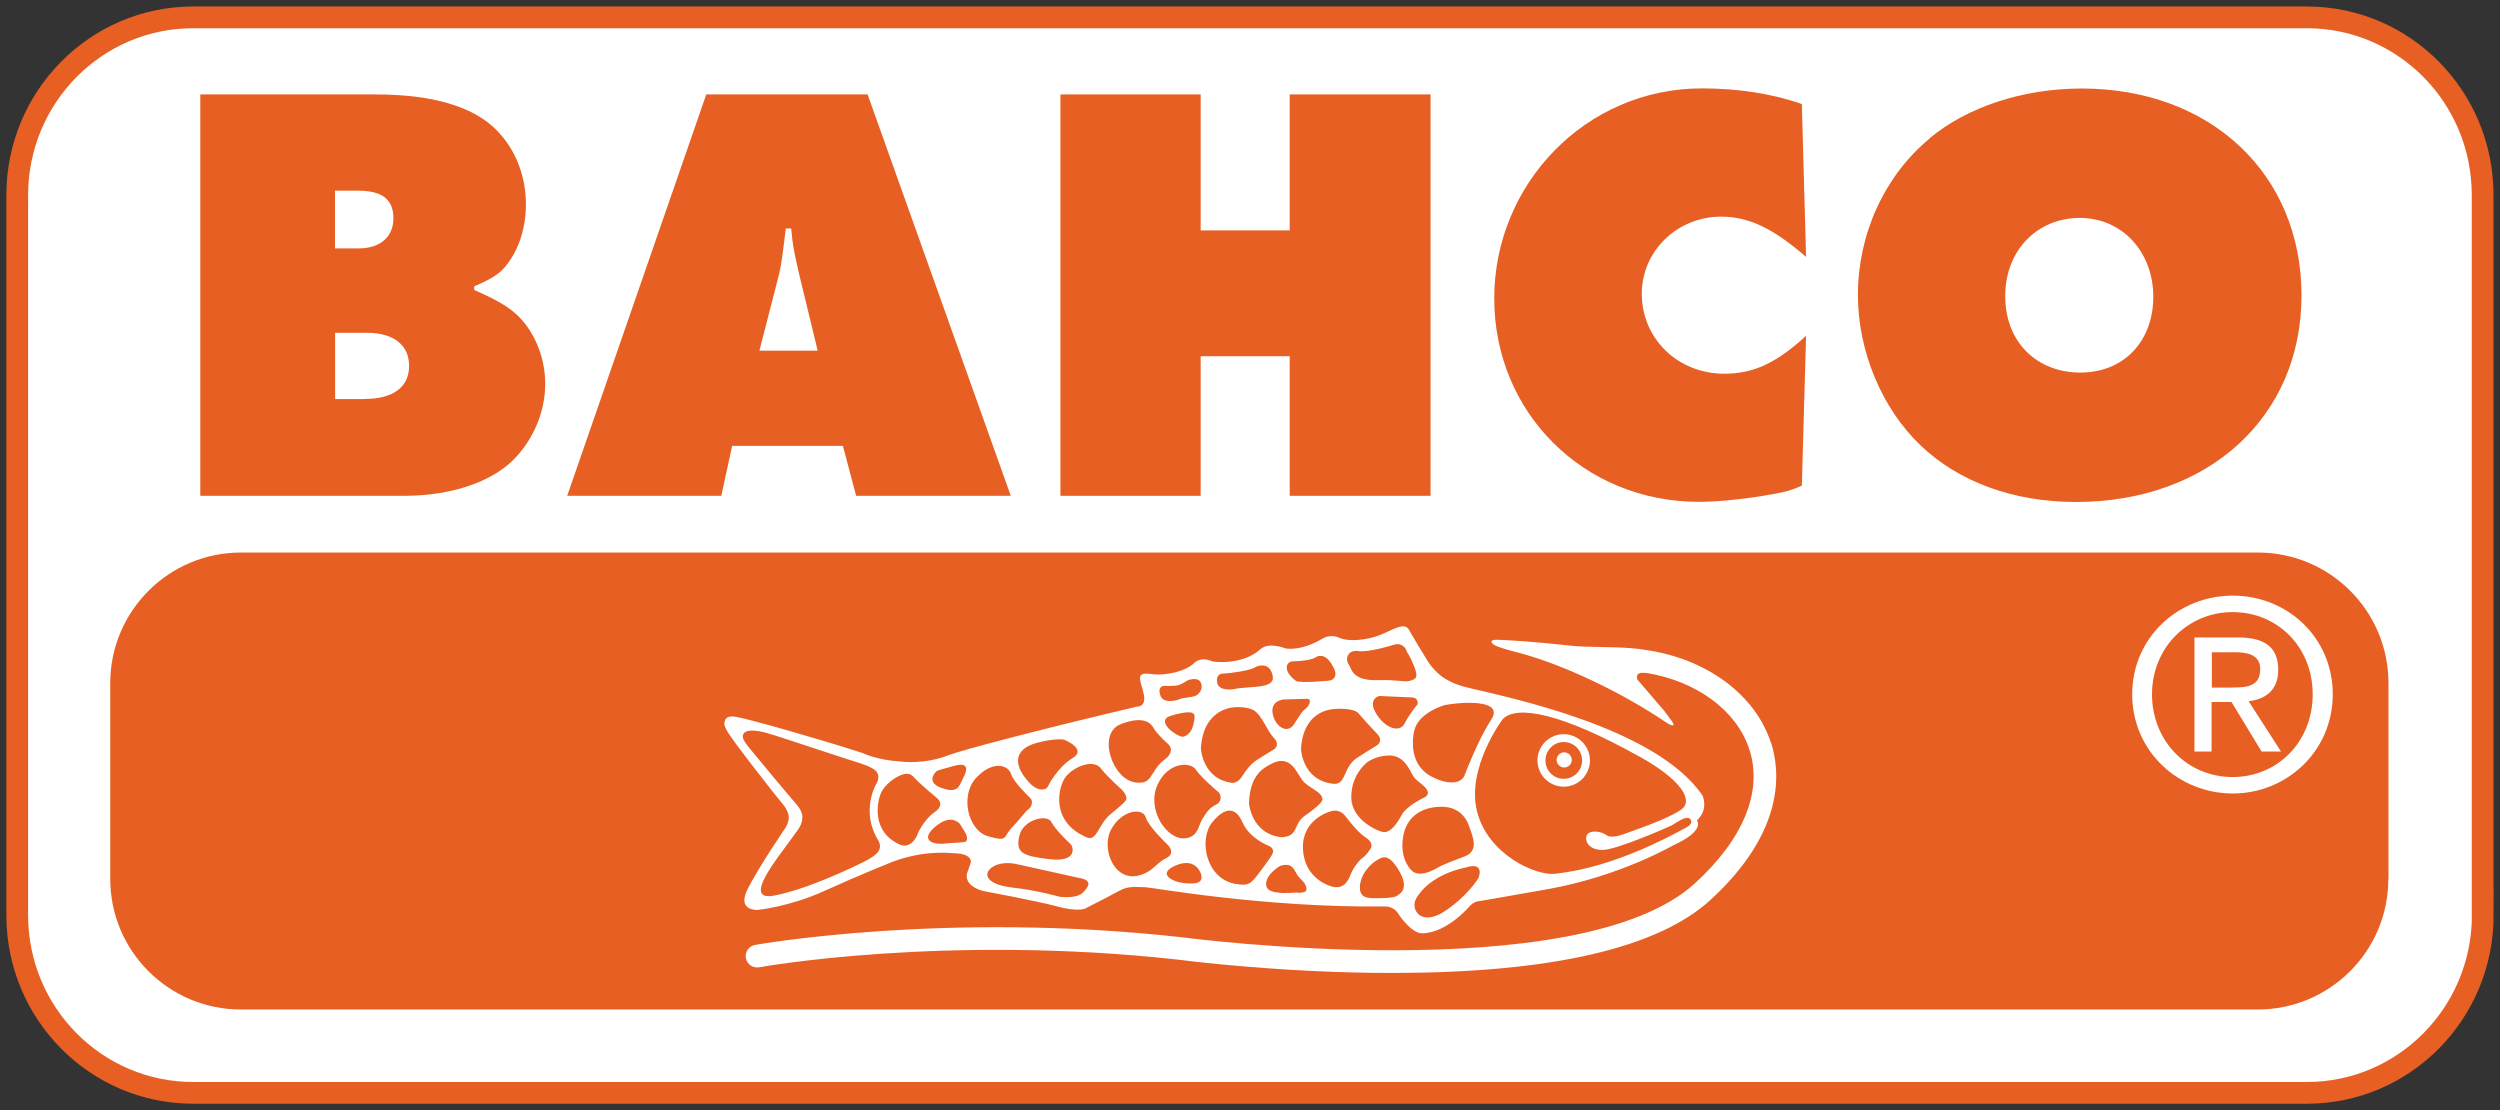 <?xml version="1.0" encoding="UTF-8"?>
<svg id="svg5992" xmlns="http://www.w3.org/2000/svg" xmlns:svg="http://www.w3.org/2000/svg" xmlns:sodipodi="http://sodipodi.sourceforge.net/DTD/sodipodi-0.dtd" xmlns:rdf="http://www.w3.org/1999/02/22-rdf-syntax-ns#" xmlns:inkscape="http://www.inkscape.org/namespaces/inkscape" xmlns:dc="http://purl.org/dc/elements/1.1/" xmlns:cc="http://creativecommons.org/ns#" version="1.1" viewBox="0 0 194.33 86.29">
  <rect x="0" y="0" width="194.33" height="86.29" fill="#333333" stroke="none"/>
  <!-- Generator: Adobe Illustrator 29.7.1, SVG Export Plug-In . SVG Version: 2.1.1 Build 8)  -->
  <defs>
    <style>
      .st0 {
        fill: #e75f23;
      }

      .st1 {
        fill: #fff;
      }

      .st2 {
        fill: none;
        stroke: #e75f23;
        stroke-miterlimit: 15.12;
        stroke-width: 1.69px;
      }
    </style>
  </defs>
  <sodipodi:namedview id="base" bordercolor="#666666" borderopacity="1.0" fit-margin-bottom="0" fit-margin-left="0" fit-margin-right="0" fit-margin-top="0" inkscape:current-layer="layer1" inkscape:cx="107.7128" inkscape:cy="42.647331" inkscape:document-units="mm" inkscape:pageopacity="0.0" inkscape:pageshadow="2" inkscape:window-height="744" inkscape:window-maximized="1" inkscape:window-width="1280" inkscape:window-x="-4" inkscape:window-y="-4" inkscape:zoom="4.1638506" pagecolor="#ffffff" showgrid="false" units="px"/>
  <g id="layer1" inkscape:groupmode="layer" inkscape:label="Layer 1">
    <g id="g6999">
      <path id="path4400" class="st1" d="M192.99,71.14c0,7.62-6.12,13.81-13.66,13.81H15.01c-7.55,0-13.67-6.18-13.67-13.81V15.15C1.35,7.53,7.47,1.35,15.01,1.35h164.31c7.55,0,13.66,6.18,13.66,13.81v55.99Z" inkscape:connector-curvature="0"/>
      <path id="path4412" class="st2" d="M192.99,71.14c0,7.62-6.12,13.81-13.66,13.81H15.01c-7.55,0-13.67-6.18-13.67-13.81V15.15C1.35,7.53,7.47,1.35,15.01,1.35h164.31c7.55,0,13.66,6.18,13.66,13.81v55.99Z" inkscape:connector-curvature="0"/>
      <path id="path4424" class="st0" d="M185.65,68.32c0,5.6-4.54,10.15-10.15,10.15H18.72c-5.6,0-10.15-4.54-10.15-10.15v-15.22c0-5.6,4.55-10.15,10.15-10.15h156.79c5.6,0,10.15,4.54,10.15,10.15v15.22Z" inkscape:connector-curvature="0"/>
      <path id="path4428" class="st0" d="M28.34,31.01c2.25,0,3.46-.94,3.46-2.57s-1.22-2.57-3.27-2.57h-2.48v5.15h2.29ZM27.87,19.31c1.68,0,2.71-.89,2.71-2.34s-.84-2.15-2.76-2.15h-1.78v4.49h1.82ZM29.18,7.34c4.77,0,8.09,1.08,9.83,3.23,1.22,1.45,1.87,3.32,1.87,5.33,0,1.73-.51,3.41-1.45,4.63-.56.75-1.17,1.12-2.57,1.73v.28c2.15.94,3.18,1.59,4.02,2.71.98,1.31,1.5,2.95,1.5,4.59,0,2.01-.8,4.07-2.2,5.61-1.68,1.92-4.96,3.09-8.75,3.09h-15.86V7.34h13.61Z" inkscape:connector-curvature="0"/>
      <path id="path4432" class="st0" d="M63.56,27.26l-1.45-5.99c-.42-1.87-.47-2.06-.61-3.51h-.42c-.23,1.92-.33,2.71-.51,3.51l-1.54,5.99h4.54ZM56.07,38.54h-11.98l10.81-31.2h12.54l11.13,31.2h-12.02l-1.03-3.88h-8.61l-.84,3.88Z" inkscape:connector-curvature="0"/>
      <path id="path4436" class="st0" d="M82.43,7.34h10.9v10.57h6.92V7.34h10.95v31.2h-10.95v-10.85h-6.92v10.85h-10.9V7.34Z" inkscape:connector-curvature="0"/>
      <path id="path4440" class="st0" d="M138.56,38.26c-1.97.42-4.68.75-6.5.75-8.94,0-15.91-6.92-15.91-15.81s7.11-16.33,16.14-16.33c2.81,0,5.52.42,7.77,1.22l.33,11.88c-2.53-2.2-4.44-3.13-6.6-3.13-3.41,0-6.17,2.67-6.17,5.99,0,3.51,2.81,6.22,6.41,6.22,2.29,0,4.07-.84,6.36-2.95l-.33,11.65c-.65.28-.89.37-1.5.51" inkscape:connector-curvature="0"/>
      <path id="path4444" class="st0" d="M161.72,28.96c3.37,0,5.66-2.43,5.66-5.89s-2.39-6.13-5.71-6.13-5.8,2.53-5.8,6.08,2.43,5.94,5.85,5.94M149.98,10.76c2.9-2.43,7.25-3.88,11.84-3.88,10.01,0,17.08,6.64,17.08,16.09s-7.25,16.05-17.54,16.05c-4.82,0-9.08-1.54-12.07-4.4-2.99-2.85-4.87-7.3-4.87-11.69,0-4.73,2.06-9.26,5.57-12.16" inkscape:connector-curvature="0"/>
      <path id="path4448" class="st1" d="M173.53,53.44c1.14,0,2.16-.08,2.16-1.44,0-1.1-1-1.3-1.93-1.3h-1.83v2.75h1.61ZM171.92,58.42h-1.34v-8.87h3.38c2.1,0,3.13.77,3.13,2.52,0,1.59-.99,2.28-2.3,2.44l2.52,3.91h-1.51l-2.34-3.85h-1.55v3.85ZM173.55,60.4c3.48,0,6.22-2.73,6.22-6.43s-2.75-6.39-6.22-6.39-6.27,2.75-6.27,6.39,2.74,6.43,6.27,6.43M165.74,53.97c0-4.41,3.58-7.67,7.82-7.67s7.77,3.25,7.77,7.67-3.58,7.71-7.77,7.71-7.82-3.25-7.82-7.71" inkscape:connector-curvature="0"/>
      <path id="path4452" class="st1" d="M61.4,65.36c.62-.88.97-1.17.97-1.87,0,0,.04-.39-.46-.97-.72-.82-3.06-3.64-3.3-3.94-.24-.31-.87-.97-.87-1.32,0-.44.53-.75,2.51-.09,1.85.61,4.92,1.62,5.64,1.85.96.3,1.8.54,2.16.88.48.45.05,1.06.05,1.06,0,0-1.22,2.07.15,4.34.44.73-.11,1.19-1.06,1.67s-4.52,2.19-7.05,2.65c-2.53.46.46-3.12,1.26-4.26M70.94,60.31c.52.6,1.91,1.74,1.91,1.74.41.37.27.77-.23,1.1-.5.33-1.12,1.2-1.29,1.68-.17.48-.68,1.14-1.41.81-2.17-.99-1.78-3.27-1.41-4.06.37-.79,1.91-1.86,2.42-1.26M72.85,59.91c.13-.06,1.43-.41,1.43-.41,1.29-.31.71.75.58.99-.27.5-.31,1.14-1.39.85-1.72-.46-.7-1.39-.62-1.43M75.03,65.43c-.1.06-.7.06-1.7.15-.99.08-1.89-.4-.41-1.49.5-.37,1-.46,1.35-.29.38.18.33.25.58.62.25.37.48.85.19,1.02M75.91,60.43c1.33-1.39,2.49-.91,2.68-.27.19.64,1.51,1.89,1.51,1.89.21.21.12.66-.15.85-.27.19-.6.71-1.31,1.45-.7.74-.25,1.1-1.82.66-1.58-.44-2.24-3.19-.91-4.58M80.54,57.76c1.43-.4,2.16-.27,2.16-.27,0,0,1.86.73.66,1.45-1.2.73-1.91,2.2-1.91,2.2-.12.27-.76.45-1.47-.33-1.47-1.62-.87-2.65.56-3.05M85.55,59.71c.62.77,1.6,1.62,1.6,1.62,0,0,.62.58.33.93-.25.31-1.22,1.08-1.22,1.08-.87.75-1.01,2.07-1.76,1.76-2.86-1.19-2.26-3.87-1.7-4.66.56-.79,2.13-1.49,2.76-.73M87.11,56.29c1.87-.71,2.38-.04,2.59.35.21.39,1,1.1,1,1.1.58.48.23.93.02,1.14-.21.21-.54.33-.99,1.06-.46.73-.58.95-1.39.89-1.88-.15-3.09-3.83-1.22-4.54M90.47,53.32s.78.02,1.08-.05c.3-.07.8-.4.8-.4,0,0,.76-.28.98.17.22.45-.05.81-.31,1-.27.18-1.15.2-1.26.28-.12.08-1.31.46-1.56-.25-.25-.71.23-.76.28-.75M96.05,54.97s.84-.05,1.35.21c.68.35,1.09,1.63,1.6,2.16.51.53.15.85-.05.96-.19.1-1.26.78-1.26.78-1.09.72-1.07,1.7-1.87,1.78-2.38-.28-2.47-2.7-2.47-2.7.19-3.23,2.7-3.19,2.7-3.19M95,52.37c.12-.03.37,0,1.39-.17,1.03-.17,1.26-.38,1.26-.38.9-.33,1.23.28,1.29.8.07.52-.55.65-.86.71-.32.07-1.61.12-2.04.21-.43.1-1.33.13-1.43-.48-.1-.61.27-.66.38-.7M99.8,54.37l1.84-.05c.37.05.1.58-.16.78-.27.2-.33.32-.88,1.18-.55.86-1.53.15-1.68-.85-.15-1,.88-1.06.88-1.06M100.51,51.41c1.59-.05,1.84-.37,1.84-.37.47-.17.88.02,1.31.85.43.83-.22,1-.28,1.01-.07.02-2.39.22-2.64.03-1.06-.78-.78-1.51-.23-1.53M103.85,55.1s1.38-.09,1.75.35c.37.44.91,1.03,1.42,1.56.51.53.15.85-.04.96-.19.1-1.51.95-1.51.95-1.09.72-.81,2.15-1.87,2-2.38-.28-2.47-2.7-2.47-2.7.19-3.23,2.72-3.11,2.72-3.11M105.58,50.61c.82.12,2.7-.47,2.7-.47.55-.22.95.11,1.06.47.05.16.22.28.57,1.15.4.98.1,1.03-.32,1.16-.42.13-.96-.1-2.44-.05-2.08.07-2.07-.88-2.33-1.26-.27-.38-.06-1.12.76-1M110.14,54.81c-.09.1-.68.86-.93,1.38-.36.77-1.34.46-2-.38-1.06-1.36-.11-1.73.07-1.71.18.02,2.46.11,2.46.11.53.02.5.51.41.61M112.34,54.8c.94-.19,4.69-.55,3.57,1.15-1.03,1.57-2.04,4.25-2.04,4.25-.21.67-1.14.88-2.49.22-1.35-.66-1.75-2-1.47-3.53.28-1.53,2.43-2.09,2.43-2.09M127.48,58.83c3.2,1.79,4.18,3.38,3.22,4.09-.96.71-3.75,1.65-4.57,1.95-.83.29-1.17.1-1.17.1-.49-.39-1.41-.47-1.61-.05-.19.42.1,1.12,1.17,1.15,1.07.03,5.09-1.75,5.4-1.9.31-.15,1.2-.86,1.47-.5.28.36-.29.64-.29.64-5.27,2.91-8.73,3.44-10.22,3.61-1.48.17-5.23-1.48-6.07-4.86-.84-3.37,1.99-7.15,1.99-7.15,1.12-1.17,4.7-.42,10.67,2.92M114.92,68.26s-.87,1.44-2.68,2.61c-1.82,1.17-2.63-.22-2.16-1.02,1.1-1.94,3.82-2.41,3.82-2.41,1.59-.51,1.02.82,1.02.82M109.66,67.6c-.58-.68-.76-1.56-.59-2.58.17-1.02.88-2.24,2.87-2.31,1.98-.07,2.31,1.7,2.31,1.7,0,0,.04-.02.24.71.2.73-.01,1.22-.66,1.46-.64.24-1.6.59-2.04.85-.44.25-1.54.85-2.12.17M108.52,69.67c-.23.13-1.09.15-1.46.15-.7,0-1.47.04-1.34-1.05.13-1.09,1.12-1.78,1.12-1.78.59-.38,1.04-.76,1.89.66.82,1.37.19,1.8-.21,2.02M106.19,59.31s.64-.52,1.63-.58c.99-.07,1.46.55,1.82,1.21.35.66.32.56.89,1.03.89.73.25,1,.08,1.07-.17.07-1.33.71-1.62,1.25-.73,1.36-1.2,1.41-1.47,1.39-.28-.02-2.43-.87-2.48-2.64-.05-1.77,1.16-2.72,1.16-2.72M103.86,68.97c-.62-.04-2.49-.75-2.58-3-.09-2.25,2.03-2.86,2.03-2.86.75-.31,1.15.2,1.21.26.11.11.97,1.32,1.66,1.75.71.45.32.91.32.91,0,0-.33.49-.57.64-.24.15-.75.79-.95,1.32-.2.53-.51,1.01-1.13.97M100.8,69.38s-.97.07-1.4.01c-.43-.06-1.07-.12-.97-.81.1-.69,1-1.22,1-1.22,0,0,.16-.15.62-.13.46.02.59.47.81.81.22.34.57.47.69.97.12.5-.75.37-.75.37M97.09,62.39c.07-2.19,1.18-2.7,1.61-2.95,1.6-.93,2.08.62,2.53,1.2.48.63,1.5.86,1.57,1.47.04.35-1.28,1.23-1.28,1.23-1.09.72-.49,1.67-1.92,1.74-2.38-.28-2.52-2.7-2.52-2.7M96.11,68.72c-2.4-.36-2.95-3.49-1.88-4.8,1-1.22,1.82-1.21,2.35,0,.55,1.26,2,1.81,2,1.81,0,0,.32.12.37.35.04.23-.01.34-.85,1.47-.88,1.19-1,1.32-1.98,1.17M90.91,56.7c-.84-.84.07-1.05.07-1.05,0,0,.81-.28,1.43-.28s.45.45.35.95c-.1.49-.42.87-.77.94-.35.07-1.08-.56-1.08-.56M92.15,65.16c-1.44.18-3.07-2.24-2.16-4.19.83-1.77,2.55-1.77,2.97-1.14.37.56,1.56,1.59,1.75,1.74.19.14.33.71-.16.96-.49.24-.72.53-1.11,1.17-.28.46-.3,1.34-1.29,1.46M92.19,68.66c-1.08-.08-2.3-.75-.79-1.39,1.61-.68,1.97.71,1.97.71.15.64-.33.75-1.18.68M88.75,67.98c-2.07.78-3.23-1.99-2.36-3.54.87-1.55,2.47-1.64,2.67-.91.21.72,1.64,2.07,1.64,2.07,0,0,.79.68-.04,1.1-.83.42-.91.91-1.91,1.29M79.23,64.99c.29-1.31,2.18-1.72,2.49-1.1.31.62,1.49,1.72,1.49,1.72.21.15.6,1.43-1.58,1.18-2.18-.25-2.69-.5-2.4-1.8M84.14,69.41c-.5.48-1.8.29-1.8.29,0,0-1.74-.5-3.65-.71-1.91-.21-2.3-.99-1.66-1.51.64-.52,1.61-.39,1.91-.33.29.06,4.87,1.08,4.87,1.08,1.18.17.83.71.33,1.18M58.12,69.1c-.88,1.74.77,1.63.77,1.63,0,0,2.47-.24,5.13-1.45,2.73-1.24,5.35-2.29,5.35-2.29,2.44-.9,4.22-.7,4.96-.66.96.05,1.14.45,1.14.63s-.29.79-.32,1.04c-.11.95,1.28,1.26,1.28,1.26,0,0,4.17.77,5.75,1.2,1.59.43,2.16.17,2.16.17,0,0,1.54-.79,1.79-.92,1.43-.77,1.33-.81,2.95-.74.49.02,9.32,1.61,18.61,1.49.58,0,.91.43.91.43,0,0,1.03,1.69,1.99,1.66,1.91-.06,3.61-2.07,3.61-2.07.32-.36.63-.41.63-.41,0,0,.01.02,5.57-.97,5.55-1,9.64-3.38,9.64-3.38,2.58-1.17,1.86-1.94,1.86-1.94.95-.87.44-1.94.44-1.94-3.64-5.37-15.41-7.69-18.29-8.4-2.01-.49-2.52-1.4-2.76-1.62-.24-.22-1.81-2.93-1.81-2.93-.38-.52-1.23.08-2.23.48-1,.39-2.43.53-3.13.21-.7-.32-1.25.02-1.25.02-1.77,1.08-2.96.8-2.96.8,0,0-1.27-.53-1.93.06-1.4,1.27-3.63.99-3.74.95-.1-.03-.85-.42-1.44.15-.59.58-2.09,1-3.35.83-1.26-.17-.79.48-.55,1.54.24,1.06-.53,1-.53,1-7.26,1.7-13.63,3.38-14.6,3.76-1.99.78-3.8.5-3.8.5-1.81-.11-2.93-.66-2.93-.66-3.34-1.08-8.97-2.69-9.89-2.82-.6-.09-.79.13-.84.46-.03.23.09.43.18.6.33.67,3.98,5.3,4.47,5.88.13.15.39.64.35.99-.05.44-.33.83-.27.73.11-.17-2.05,3-2.93,4.74" inkscape:connector-curvature="0"/>
      <path id="path4456" class="st1" d="M121.55,57.68c.79,0,1.43.64,1.43,1.43s-.64,1.43-1.43,1.43-1.42-.64-1.42-1.43.64-1.43,1.42-1.43M121.55,61.15c1.13,0,2.04-.92,2.04-2.04s-.92-2.04-2.04-2.04-2.04.91-2.04,2.04.92,2.04,2.04,2.04" inkscape:connector-curvature="0"/>
      <path id="path4460" class="st1" d="M121.59,59.66c.33,0,.59-.27.59-.59s-.27-.59-.59-.59-.59.27-.59.59.26.59.59.59" inkscape:connector-curvature="0"/>
      <path id="path4464" class="st1" d="M137.65,57.72c-1.22-3.76-5.06-6.56-9.82-7.21-.29-.05-.61-.09-.95-.12-1.81-.14-3.45-.06-4.65-.19-3.22-.35-5.02-.44-5.77-.47-.76-.03-.56.28-.24.44.43.21,1.19.4,2.26.69,3.12.88,7.45,2.88,11.01,5.28.14.09.82.52.52-.01l-.61-.83-2.11-2.46s-.12-.24.02-.42c.11-.14.4-.12.4-.12,0,0,.1,0,.29.01,3.91.65,7,2.93,7.98,5.94,1.06,3.25-.44,6.95-4.23,10.41-9.02,8.26-39.69,4.23-40,4.18h-.02c-18.34-2.02-32.89.59-33.04.61-.48.09-.8.55-.71,1.03.09.48.55.79,1.03.71.15-.03,14.46-2.59,32.52-.6.31.04,8.11,1.06,16.93,1.04,12.17-.03,20.41-1.94,24.49-5.67,5.83-5.34,5.45-9.97,4.71-12.26" inkscape:connector-curvature="0"/>
    </g>
  </g>
</svg>